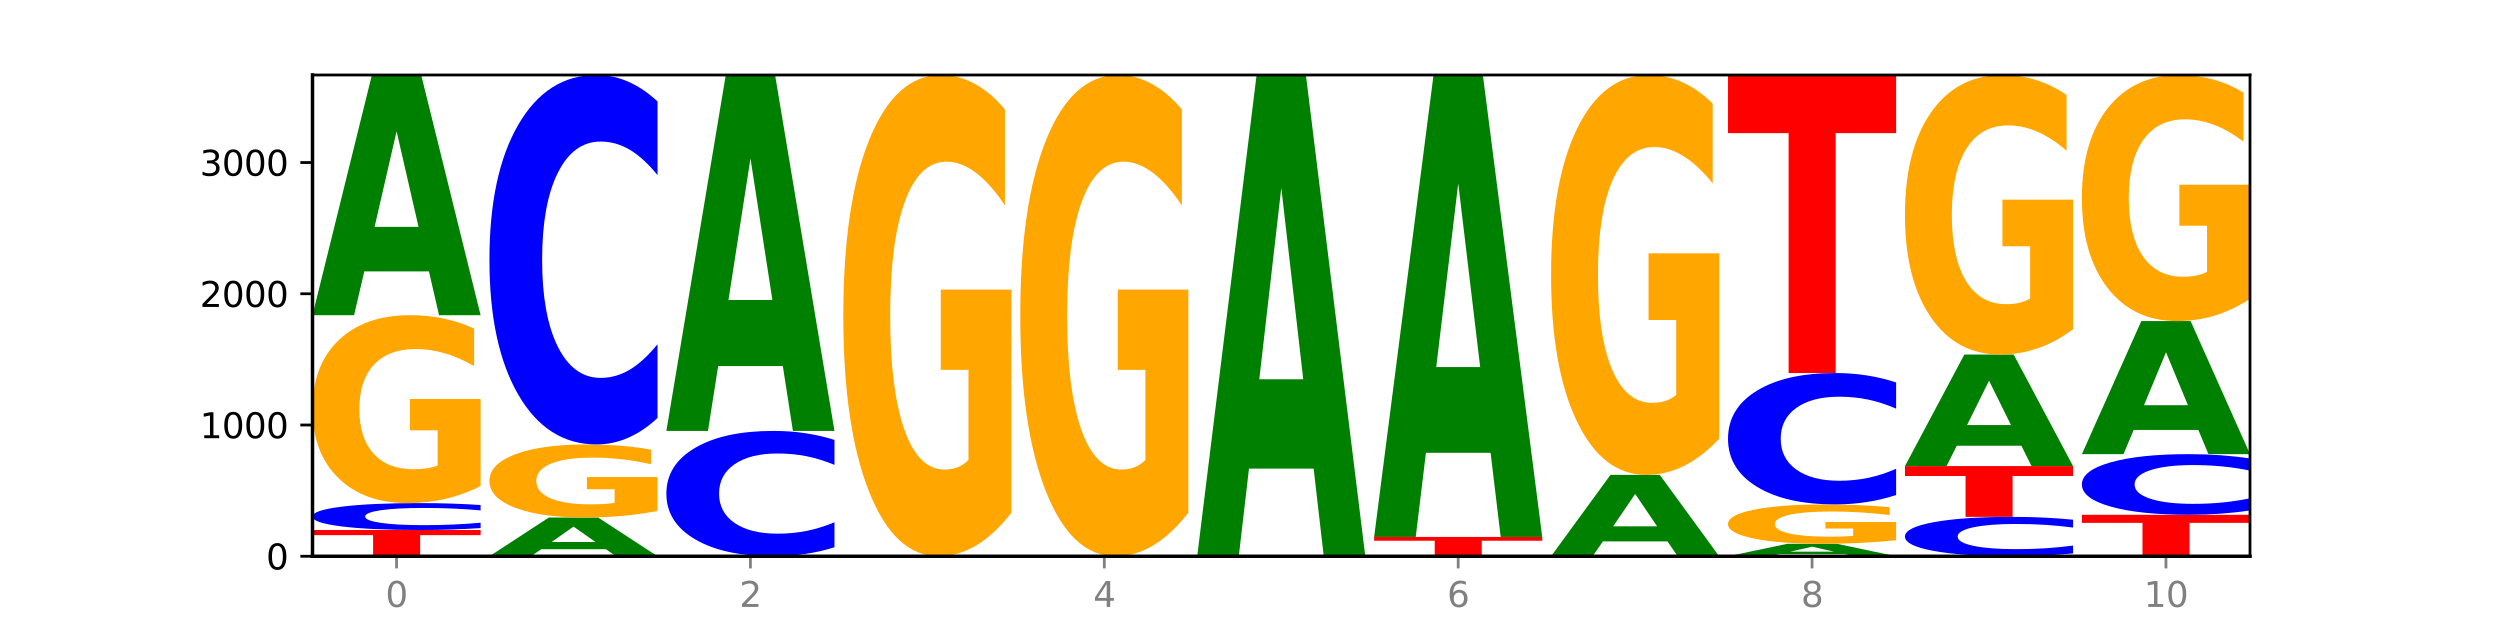 <?xml version="1.0" encoding="utf-8" standalone="no"?>
<!DOCTYPE svg PUBLIC "-//W3C//DTD SVG 1.1//EN"
  "http://www.w3.org/Graphics/SVG/1.1/DTD/svg11.dtd">
<svg xmlns:xlink="http://www.w3.org/1999/xlink" width="720pt" height="180pt" viewBox="0 0 720 180" xmlns="http://www.w3.org/2000/svg" version="1.1">
 <defs>
  <style type="text/css">*{stroke-linejoin: round; stroke-linecap: butt}</style>
 </defs>
 <g id="figure_1">
  <g id="patch_1">
   <path d="M 0 180 
L 720 180 
L 720 0 
L 0 0 
z
" style="fill: #ffffff"/>
  </g>
  <g id="axes_1">
   <g id="patch_2">
    <path d="M 90 160.2 
L 648 160.2 
L 648 21.6 
L 90 21.6 
z
" style="fill: #ffffff"/>
   </g>
   <g id="line2d_1">
    <path d="M 90 160.2 
L 648 160.2 
" clip-path="url(#pe399f103f5)" style="fill: none; stroke: #000000; stroke-width: 0.5; stroke-linecap: square"/>
   </g>
   <g id="patch_3">
    <path d="M 90 152.641 
L 138.411 152.641 
L 138.411 154.115 
L 120.994 154.115 
L 120.994 160.2 
L 107.45 160.2 
L 107.45 154.115 
L 90 154.115 
L 90 152.641 
z
" clip-path="url(#pe399f103f5)" style="fill: #ff0000"/>
   </g>
   <g id="patch_4">
    <path d="M 138.411 152.085 
Q 134.361 152.361 129.983 152.5 
Q 125.604 152.641 120.835 152.641 
Q 106.613 152.641 98.306 151.597 
Q 90 150.554 90 148.769 
Q 90 146.978 98.306 145.936 
Q 106.613 144.892 120.835 144.892 
Q 125.604 144.892 129.983 145.033 
Q 134.361 145.172 138.411 145.448 
L 138.411 146.992 
Q 134.325 146.627 130.361 146.458 
Q 126.397 146.288 122.018 146.288 
Q 114.163 146.288 109.662 146.949 
Q 105.173 147.609 105.173 148.769 
Q 105.173 149.925 109.662 150.586 
Q 114.163 151.245 122.018 151.245 
Q 126.397 151.245 130.361 151.075 
Q 134.325 150.904 138.411 150.539 
L 138.411 152.085 
z
" clip-path="url(#pe399f103f5)" style="fill: #0000ff"/>
   </g>
   <g id="patch_5">
    <path d="M 138.411 139.995 
Q 133.529 142.444 128.277 143.674 
Q 123.026 144.892 117.428 144.892 
Q 104.777 144.892 97.389 137.603 
Q 90 130.313 90 117.847 
Q 90 105.235 97.519 98.001 
Q 105.048 90.768 118.144 90.768 
Q 123.189 90.768 127.811 91.752 
Q 132.444 92.724 136.545 94.647 
L 136.545 105.436 
Q 132.313 102.966 128.126 101.747 
Q 123.938 100.517 119.728 100.517 
Q 111.938 100.517 107.717 105.012 
Q 103.497 109.495 103.497 117.847 
Q 103.497 126.12 107.566 130.637 
Q 111.634 135.143 119.12 135.143 
Q 121.16 135.143 122.907 134.886 
Q 124.654 134.618 126.042 134.059 
L 126.042 123.929 
L 118.068 123.929 
L 118.068 114.906 
L 138.411 114.906 
L 138.411 139.995 
z
" clip-path="url(#pe399f103f5)" style="fill: #ffa600"/>
   </g>
   <g id="patch_6">
    <path d="M 123.534 78.168 
L 104.916 78.168 
L 101.977 90.768 
L 90 90.768 
L 107.104 21.6 
L 121.307 21.6 
L 138.411 90.768 
L 126.444 90.768 
L 123.534 78.168 
z
M 107.886 65.33 
L 120.535 65.33 
L 114.22 37.817 
L 107.886 65.33 
z
" clip-path="url(#pe399f103f5)" style="fill: #008000"/>
   </g>
   <g id="patch_7">
    <path d="M 174.493 158.169 
L 155.875 158.169 
L 152.935 160.2 
L 140.959 160.2 
L 158.063 149.05 
L 172.266 149.05 
L 189.37 160.2 
L 177.403 160.2 
L 174.493 158.169 
z
M 158.845 156.099 
L 171.494 156.099 
L 165.179 151.664 
L 158.845 156.099 
z
" clip-path="url(#pe399f103f5)" style="fill: #008000"/>
   </g>
   <g id="patch_8">
    <path d="M 189.37 147.145 
Q 184.488 148.098 179.236 148.576 
Q 173.985 149.05 168.387 149.05 
Q 155.736 149.05 148.347 146.215 
Q 140.959 143.379 140.959 138.53 
Q 140.959 133.625 148.478 130.811 
Q 156.007 127.997 169.103 127.997 
Q 174.148 127.997 178.77 128.38 
Q 183.403 128.758 187.504 129.506 
L 187.504 133.703 
Q 183.272 132.742 179.084 132.268 
Q 174.896 131.79 170.687 131.79 
Q 162.897 131.79 158.676 133.538 
Q 154.456 135.282 154.456 138.53 
Q 154.456 141.748 158.524 143.505 
Q 162.593 145.258 170.079 145.258 
Q 172.119 145.258 173.866 145.158 
Q 175.613 145.053 177.001 144.836 
L 177.001 140.896 
L 169.027 140.896 
L 169.027 137.386 
L 189.37 137.386 
L 189.37 147.145 
z
" clip-path="url(#pe399f103f5)" style="fill: #ffa600"/>
   </g>
   <g id="patch_9">
    <path d="M 189.37 120.371 
Q 185.32 124.151 180.942 126.063 
Q 176.563 127.997 171.794 127.997 
Q 157.572 127.997 149.265 113.667 
Q 140.959 99.338 140.959 74.832 
Q 140.959 50.238 149.265 35.93 
Q 157.572 21.6 171.794 21.6 
Q 176.563 21.6 180.942 23.534 
Q 185.32 25.446 189.37 29.226 
L 189.37 50.436 
Q 185.284 45.425 181.32 43.095 
Q 177.356 40.765 172.977 40.765 
Q 165.122 40.765 160.621 49.842 
Q 156.132 58.897 156.132 74.832 
Q 156.132 90.7 160.621 99.777 
Q 165.122 108.832 172.977 108.832 
Q 177.356 108.832 181.32 106.502 
Q 185.284 104.151 189.37 99.14 
L 189.37 120.371 
z
" clip-path="url(#pe399f103f5)" style="fill: #0000ff"/>
   </g>
   <g id="patch_10">
    <path d="M 240.329 157.613 
Q 236.279 158.895 231.9 159.544 
Q 227.522 160.2 222.753 160.2 
Q 208.53 160.2 200.224 155.339 
Q 191.918 150.477 191.918 142.163 
Q 191.918 133.82 200.224 128.966 
Q 208.53 124.104 222.753 124.104 
Q 227.522 124.104 231.9 124.76 
Q 236.279 125.409 240.329 126.692 
L 240.329 133.887 
Q 236.243 132.187 232.279 131.396 
Q 228.314 130.606 223.936 130.606 
Q 216.081 130.606 211.58 133.686 
Q 207.091 136.758 207.091 142.163 
Q 207.091 147.547 211.58 150.626 
Q 216.081 153.698 223.936 153.698 
Q 228.314 153.698 232.279 152.908 
Q 236.243 152.11 240.329 150.41 
L 240.329 157.613 
z
" clip-path="url(#pe399f103f5)" style="fill: #0000ff"/>
   </g>
   <g id="patch_11">
    <path d="M 225.452 105.431 
L 206.834 105.431 
L 203.894 124.104 
L 191.918 124.104 
L 209.021 21.6 
L 223.225 21.6 
L 240.329 124.104 
L 228.362 124.104 
L 225.452 105.431 
z
M 209.803 86.407 
L 222.453 86.407 
L 216.138 45.633 
L 209.803 86.407 
z
" clip-path="url(#pe399f103f5)" style="fill: #008000"/>
   </g>
   <g id="patch_12">
    <path d="M 291.288 147.66 
Q 286.405 153.93 281.154 157.079 
Q 275.903 160.2 270.305 160.2 
Q 257.654 160.2 250.265 141.533 
Q 242.877 122.866 242.877 90.943 
Q 242.877 58.648 250.395 40.124 
Q 257.925 21.6 271.021 21.6 
Q 276.066 21.6 280.688 24.119 
Q 285.32 26.61 289.422 31.535 
L 289.422 59.163 
Q 285.19 52.836 281.002 49.715 
Q 276.814 46.566 272.605 46.566 
Q 264.815 46.566 260.594 58.075 
Q 256.374 69.556 256.374 90.943 
Q 256.374 112.129 260.442 123.696 
Q 264.511 135.234 271.997 135.234 
Q 274.037 135.234 275.784 134.576 
Q 277.53 133.889 278.919 132.457 
L 278.919 106.518 
L 270.945 106.518 
L 270.945 83.413 
L 291.288 83.413 
L 291.288 147.66 
z
" clip-path="url(#pe399f103f5)" style="fill: #ffa600"/>
   </g>
   <g id="patch_13">
    <path d="M 342.247 147.66 
Q 337.364 153.93 332.113 157.079 
Q 326.862 160.2 321.263 160.2 
Q 308.613 160.2 301.224 141.533 
Q 293.836 122.866 293.836 90.943 
Q 293.836 58.648 301.354 40.124 
Q 308.884 21.6 321.98 21.6 
Q 327.025 21.6 331.647 24.119 
Q 336.279 26.61 340.38 31.535 
L 340.38 59.163 
Q 336.149 52.836 331.961 49.715 
Q 327.773 46.566 323.564 46.566 
Q 315.774 46.566 311.553 58.075 
Q 307.333 69.556 307.333 90.943 
Q 307.333 112.129 311.401 123.696 
Q 315.47 135.234 322.956 135.234 
Q 324.996 135.234 326.742 134.576 
Q 328.489 133.889 329.878 132.457 
L 329.878 106.518 
L 321.904 106.518 
L 321.904 83.413 
L 342.247 83.413 
L 342.247 147.66 
z
" clip-path="url(#pe399f103f5)" style="fill: #ffa600"/>
   </g>
   <g id="patch_14">
    <path d="M 378.329 134.951 
L 359.711 134.951 
L 356.771 160.2 
L 344.795 160.2 
L 361.898 21.6 
L 376.102 21.6 
L 393.205 160.2 
L 381.239 160.2 
L 378.329 134.951 
z
M 362.68 109.228 
L 375.33 109.228 
L 369.015 54.096 
L 362.68 109.228 
z
" clip-path="url(#pe399f103f5)" style="fill: #008000"/>
   </g>
   <g id="patch_15">
    <path d="M 395.753 154.644 
L 444.164 154.644 
L 444.164 155.727 
L 426.748 155.727 
L 426.748 160.2 
L 413.204 160.2 
L 413.204 155.727 
L 395.753 155.727 
L 395.753 154.644 
z
" clip-path="url(#pe399f103f5)" style="fill: #ff0000"/>
   </g>
   <g id="patch_16">
    <path d="M 429.288 130.407 
L 410.67 130.407 
L 407.73 154.644 
L 395.753 154.644 
L 412.857 21.6 
L 427.061 21.6 
L 444.164 154.644 
L 432.198 154.644 
L 429.288 130.407 
z
M 413.639 105.715 
L 426.289 105.715 
L 419.974 52.794 
L 413.639 105.715 
z
" clip-path="url(#pe399f103f5)" style="fill: #008000"/>
   </g>
   <g id="patch_17">
    <path d="M 480.247 155.931 
L 461.629 155.931 
L 458.689 160.2 
L 446.712 160.2 
L 463.816 136.766 
L 478.02 136.766 
L 495.123 160.2 
L 483.157 160.2 
L 480.247 155.931 
z
M 464.598 151.582 
L 477.248 151.582 
L 470.933 142.26 
L 464.598 151.582 
z
" clip-path="url(#pe399f103f5)" style="fill: #008000"/>
   </g>
   <g id="patch_18">
    <path d="M 495.123 126.346 
Q 490.241 131.556 484.99 134.173 
Q 479.739 136.766 474.14 136.766 
Q 461.489 136.766 454.101 121.255 
Q 446.712 105.744 446.712 79.219 
Q 446.712 52.384 454.231 36.992 
Q 461.761 21.6 474.856 21.6 
Q 479.901 21.6 484.523 23.693 
Q 489.156 25.763 493.257 29.855 
L 493.257 52.812 
Q 489.026 47.555 484.838 44.962 
Q 480.65 42.345 476.44 42.345 
Q 468.65 42.345 464.43 51.908 
Q 460.209 61.448 460.209 79.219 
Q 460.209 96.823 464.278 106.434 
Q 468.346 116.021 475.833 116.021 
Q 477.872 116.021 479.619 115.474 
Q 481.366 114.903 482.755 113.714 
L 482.755 92.16 
L 474.78 92.16 
L 474.78 72.962 
L 495.123 72.962 
L 495.123 126.346 
z
" clip-path="url(#pe399f103f5)" style="fill: #ffa600"/>
   </g>
   <g id="patch_19">
    <path d="M 531.206 159.546 
L 512.587 159.546 
L 509.648 160.2 
L 497.671 160.2 
L 514.775 156.609 
L 528.979 156.609 
L 546.082 160.2 
L 534.116 160.2 
L 531.206 159.546 
z
M 515.557 158.879 
L 528.206 158.879 
L 521.892 157.451 
L 515.557 158.879 
z
" clip-path="url(#pe399f103f5)" style="fill: #008000"/>
   </g>
   <g id="patch_20">
    <path d="M 546.082 155.583 
Q 541.2 156.096 535.949 156.354 
Q 530.697 156.609 525.099 156.609 
Q 512.448 156.609 505.06 155.082 
Q 497.671 153.555 497.671 150.943 
Q 497.671 148.301 505.19 146.786 
Q 512.72 145.27 525.815 145.27 
Q 530.86 145.27 535.482 145.476 
Q 540.115 145.68 544.216 146.083 
L 544.216 148.343 
Q 539.985 147.826 535.797 147.57 
Q 531.609 147.313 527.399 147.313 
Q 519.609 147.313 515.389 148.254 
Q 511.168 149.194 511.168 150.943 
Q 511.168 152.677 515.237 153.623 
Q 519.305 154.567 526.792 154.567 
Q 528.831 154.567 530.578 154.513 
Q 532.325 154.457 533.714 154.34 
L 533.714 152.218 
L 525.739 152.218 
L 525.739 150.327 
L 546.082 150.327 
L 546.082 155.583 
z
" clip-path="url(#pe399f103f5)" style="fill: #ffa600"/>
   </g>
   <g id="patch_21">
    <path d="M 546.082 142.558 
Q 542.033 143.903 537.654 144.583 
Q 533.275 145.27 528.506 145.27 
Q 514.284 145.27 505.978 140.175 
Q 497.671 135.079 497.671 126.365 
Q 497.671 117.619 505.978 112.532 
Q 514.284 107.436 528.506 107.436 
Q 533.275 107.436 537.654 108.124 
Q 542.033 108.804 546.082 110.148 
L 546.082 117.69 
Q 541.996 115.908 538.032 115.079 
Q 534.068 114.251 529.689 114.251 
Q 521.834 114.251 517.333 117.479 
Q 512.845 120.699 512.845 126.365 
Q 512.845 132.008 517.333 135.235 
Q 521.834 138.455 529.689 138.455 
Q 534.068 138.455 538.032 137.627 
Q 541.996 136.791 546.082 135.009 
L 546.082 142.558 
z
" clip-path="url(#pe399f103f5)" style="fill: #0000ff"/>
   </g>
   <g id="patch_22">
    <path d="M 497.671 21.6 
L 546.082 21.6 
L 546.082 38.34 
L 528.666 38.34 
L 528.666 107.436 
L 515.122 107.436 
L 515.122 38.34 
L 497.671 38.34 
L 497.671 21.6 
z
" clip-path="url(#pe399f103f5)" style="fill: #ff0000"/>
   </g>
   <g id="patch_23">
    <path d="M 597.041 159.387 
Q 592.992 159.79 588.613 159.994 
Q 584.234 160.2 579.465 160.2 
Q 565.243 160.2 556.936 158.673 
Q 548.63 157.146 548.63 154.534 
Q 548.63 151.913 556.936 150.388 
Q 565.243 148.861 579.465 148.861 
Q 584.234 148.861 588.613 149.067 
Q 592.992 149.271 597.041 149.674 
L 597.041 151.934 
Q 592.955 151.4 588.991 151.152 
Q 585.027 150.903 580.648 150.903 
Q 572.793 150.903 568.292 151.871 
Q 563.804 152.836 563.804 154.534 
Q 563.804 156.225 568.292 157.193 
Q 572.793 158.158 580.648 158.158 
Q 585.027 158.158 588.991 157.909 
Q 592.955 157.659 597.041 157.125 
L 597.041 159.387 
z
" clip-path="url(#pe399f103f5)" style="fill: #0000ff"/>
   </g>
   <g id="patch_24">
    <path d="M 548.63 134.234 
L 597.041 134.234 
L 597.041 137.086 
L 579.624 137.086 
L 579.624 148.861 
L 566.081 148.861 
L 566.081 137.086 
L 548.63 137.086 
L 548.63 134.234 
z
" clip-path="url(#pe399f103f5)" style="fill: #ff0000"/>
   </g>
   <g id="patch_25">
    <path d="M 582.164 128.381 
L 563.546 128.381 
L 560.607 134.234 
L 548.63 134.234 
L 565.734 102.107 
L 579.937 102.107 
L 597.041 134.234 
L 585.074 134.234 
L 582.164 128.381 
z
M 566.516 122.418 
L 579.165 122.418 
L 572.85 109.639 
L 566.516 122.418 
z
" clip-path="url(#pe399f103f5)" style="fill: #008000"/>
   </g>
   <g id="patch_26">
    <path d="M 597.041 94.823 
Q 592.159 98.465 586.908 100.294 
Q 581.656 102.107 576.058 102.107 
Q 563.407 102.107 556.019 91.264 
Q 548.63 80.421 548.63 61.878 
Q 548.63 43.119 556.149 32.36 
Q 563.679 21.6 576.774 21.6 
Q 581.819 21.6 586.441 23.063 
Q 591.074 24.51 595.175 27.371 
L 595.175 43.419 
Q 590.944 39.744 586.756 37.931 
Q 582.568 36.102 578.358 36.102 
Q 570.568 36.102 566.348 42.787 
Q 562.127 49.456 562.127 61.878 
Q 562.127 74.185 566.196 80.903 
Q 570.264 87.605 577.75 87.605 
Q 579.79 87.605 581.537 87.223 
Q 583.284 86.824 584.673 85.992 
L 584.673 70.925 
L 576.698 70.925 
L 576.698 57.505 
L 597.041 57.505 
L 597.041 94.823 
z
" clip-path="url(#pe399f103f5)" style="fill: #ffa600"/>
   </g>
   <g id="patch_27">
    <path d="M 599.589 148.256 
L 648 148.256 
L 648 150.586 
L 630.583 150.586 
L 630.583 160.2 
L 617.04 160.2 
L 617.04 150.586 
L 599.589 150.586 
L 599.589 148.256 
z
" clip-path="url(#pe399f103f5)" style="fill: #ff0000"/>
   </g>
   <g id="patch_28">
    <path d="M 648 147.005 
Q 643.951 147.625 639.572 147.939 
Q 635.193 148.256 630.424 148.256 
Q 616.202 148.256 607.895 145.904 
Q 599.589 143.553 599.589 139.531 
Q 599.589 135.494 607.895 133.146 
Q 616.202 130.794 630.424 130.794 
Q 635.193 130.794 639.572 131.112 
Q 643.951 131.426 648 132.046 
L 648 135.527 
Q 643.914 134.704 639.95 134.322 
Q 635.986 133.94 631.607 133.94 
Q 623.752 133.94 619.251 135.429 
Q 614.762 136.916 614.762 139.531 
Q 614.762 142.135 619.251 143.625 
Q 623.752 145.111 631.607 145.111 
Q 635.986 145.111 639.95 144.729 
Q 643.914 144.343 648 143.52 
L 648 147.005 
z
" clip-path="url(#pe399f103f5)" style="fill: #0000ff"/>
   </g>
   <g id="patch_29">
    <path d="M 633.123 123.813 
L 614.505 123.813 
L 611.566 130.794 
L 599.589 130.794 
L 616.693 92.469 
L 630.896 92.469 
L 648 130.794 
L 636.033 130.794 
L 633.123 123.813 
z
M 617.475 116.699 
L 630.124 116.699 
L 623.809 101.454 
L 617.475 116.699 
z
" clip-path="url(#pe399f103f5)" style="fill: #008000"/>
   </g>
   <g id="patch_30">
    <path d="M 648 86.057 
Q 643.118 89.263 637.866 90.873 
Q 632.615 92.469 627.017 92.469 
Q 614.366 92.469 606.978 82.924 
Q 599.589 73.379 599.589 57.056 
Q 599.589 40.543 607.108 31.072 
Q 614.637 21.6 627.733 21.6 
Q 632.778 21.6 637.4 22.888 
Q 642.033 24.162 646.134 26.68 
L 646.134 40.807 
Q 641.903 37.571 637.715 35.976 
Q 633.527 34.365 629.317 34.365 
Q 621.527 34.365 617.306 40.25 
Q 613.086 46.121 613.086 57.056 
Q 613.086 67.889 617.155 73.804 
Q 621.223 79.703 628.709 79.703 
Q 630.749 79.703 632.496 79.366 
Q 634.243 79.015 635.631 78.283 
L 635.631 65.02 
L 627.657 65.02 
L 627.657 53.206 
L 648 53.206 
L 648 86.057 
z
" clip-path="url(#pe399f103f5)" style="fill: #ffa600"/>
   </g>
   <g id="matplotlib.axis_1">
    <g id="xtick_1">
     <g id="line2d_2">
      <defs>
       <path id="m06aeaf6d14" d="M 0 0 
L 0 3.5 
" style="stroke: #808080; stroke-width: 0.8"/>
      </defs>
      <g>
       <use xlink:href="#m06aeaf6d14" x="114.205" y="160.2" style="fill: #808080; stroke: #808080; stroke-width: 0.8"/>
      </g>
     </g>
     <g id="text_1">
      <!-- 0 -->
      <g style="fill: #808080" transform="translate(111.024 174.798) scale(0.1 -0.1)">
       <defs>
        <path id="DejaVuSans-30" d="M 2034 4250 
Q 1547 4250 1301 3770 
Q 1056 3291 1056 2328 
Q 1056 1369 1301 889 
Q 1547 409 2034 409 
Q 2525 409 2770 889 
Q 3016 1369 3016 2328 
Q 3016 3291 2770 3770 
Q 2525 4250 2034 4250 
z
M 2034 4750 
Q 2819 4750 3233 4129 
Q 3647 3509 3647 2328 
Q 3647 1150 3233 529 
Q 2819 -91 2034 -91 
Q 1250 -91 836 529 
Q 422 1150 422 2328 
Q 422 3509 836 4129 
Q 1250 4750 2034 4750 
z
" transform="scale(0.016)"/>
       </defs>
       <use xlink:href="#DejaVuSans-30"/>
      </g>
     </g>
    </g>
    <g id="xtick_2">
     <g id="line2d_3">
      <g>
       <use xlink:href="#m06aeaf6d14" x="216.123" y="160.2" style="fill: #808080; stroke: #808080; stroke-width: 0.8"/>
      </g>
     </g>
     <g id="text_2">
      <!-- 2 -->
      <g style="fill: #808080" transform="translate(212.942 174.798) scale(0.1 -0.1)">
       <defs>
        <path id="DejaVuSans-32" d="M 1228 531 
L 3431 531 
L 3431 0 
L 469 0 
L 469 531 
Q 828 903 1448 1529 
Q 2069 2156 2228 2338 
Q 2531 2678 2651 2914 
Q 2772 3150 2772 3378 
Q 2772 3750 2511 3984 
Q 2250 4219 1831 4219 
Q 1534 4219 1204 4116 
Q 875 4013 500 3803 
L 500 4441 
Q 881 4594 1212 4672 
Q 1544 4750 1819 4750 
Q 2544 4750 2975 4387 
Q 3406 4025 3406 3419 
Q 3406 3131 3298 2873 
Q 3191 2616 2906 2266 
Q 2828 2175 2409 1742 
Q 1991 1309 1228 531 
z
" transform="scale(0.016)"/>
       </defs>
       <use xlink:href="#DejaVuSans-32"/>
      </g>
     </g>
    </g>
    <g id="xtick_3">
     <g id="line2d_4">
      <g>
       <use xlink:href="#m06aeaf6d14" x="318.041" y="160.2" style="fill: #808080; stroke: #808080; stroke-width: 0.8"/>
      </g>
     </g>
     <g id="text_3">
      <!-- 4 -->
      <g style="fill: #808080" transform="translate(314.86 174.798) scale(0.1 -0.1)">
       <defs>
        <path id="DejaVuSans-34" d="M 2419 4116 
L 825 1625 
L 2419 1625 
L 2419 4116 
z
M 2253 4666 
L 3047 4666 
L 3047 1625 
L 3713 1625 
L 3713 1100 
L 3047 1100 
L 3047 0 
L 2419 0 
L 2419 1100 
L 313 1100 
L 313 1709 
L 2253 4666 
z
" transform="scale(0.016)"/>
       </defs>
       <use xlink:href="#DejaVuSans-34"/>
      </g>
     </g>
    </g>
    <g id="xtick_4">
     <g id="line2d_5">
      <g>
       <use xlink:href="#m06aeaf6d14" x="419.959" y="160.2" style="fill: #808080; stroke: #808080; stroke-width: 0.8"/>
      </g>
     </g>
     <g id="text_4">
      <!-- 6 -->
      <g style="fill: #808080" transform="translate(416.778 174.798) scale(0.1 -0.1)">
       <defs>
        <path id="DejaVuSans-36" d="M 2113 2584 
Q 1688 2584 1439 2293 
Q 1191 2003 1191 1497 
Q 1191 994 1439 701 
Q 1688 409 2113 409 
Q 2538 409 2786 701 
Q 3034 994 3034 1497 
Q 3034 2003 2786 2293 
Q 2538 2584 2113 2584 
z
M 3366 4563 
L 3366 3988 
Q 3128 4100 2886 4159 
Q 2644 4219 2406 4219 
Q 1781 4219 1451 3797 
Q 1122 3375 1075 2522 
Q 1259 2794 1537 2939 
Q 1816 3084 2150 3084 
Q 2853 3084 3261 2657 
Q 3669 2231 3669 1497 
Q 3669 778 3244 343 
Q 2819 -91 2113 -91 
Q 1303 -91 875 529 
Q 447 1150 447 2328 
Q 447 3434 972 4092 
Q 1497 4750 2381 4750 
Q 2619 4750 2861 4703 
Q 3103 4656 3366 4563 
z
" transform="scale(0.016)"/>
       </defs>
       <use xlink:href="#DejaVuSans-36"/>
      </g>
     </g>
    </g>
    <g id="xtick_5">
     <g id="line2d_6">
      <g>
       <use xlink:href="#m06aeaf6d14" x="521.877" y="160.2" style="fill: #808080; stroke: #808080; stroke-width: 0.8"/>
      </g>
     </g>
     <g id="text_5">
      <!-- 8 -->
      <g style="fill: #808080" transform="translate(518.695 174.798) scale(0.1 -0.1)">
       <defs>
        <path id="DejaVuSans-38" d="M 2034 2216 
Q 1584 2216 1326 1975 
Q 1069 1734 1069 1313 
Q 1069 891 1326 650 
Q 1584 409 2034 409 
Q 2484 409 2743 651 
Q 3003 894 3003 1313 
Q 3003 1734 2745 1975 
Q 2488 2216 2034 2216 
z
M 1403 2484 
Q 997 2584 770 2862 
Q 544 3141 544 3541 
Q 544 4100 942 4425 
Q 1341 4750 2034 4750 
Q 2731 4750 3128 4425 
Q 3525 4100 3525 3541 
Q 3525 3141 3298 2862 
Q 3072 2584 2669 2484 
Q 3125 2378 3379 2068 
Q 3634 1759 3634 1313 
Q 3634 634 3220 271 
Q 2806 -91 2034 -91 
Q 1263 -91 848 271 
Q 434 634 434 1313 
Q 434 1759 690 2068 
Q 947 2378 1403 2484 
z
M 1172 3481 
Q 1172 3119 1398 2916 
Q 1625 2713 2034 2713 
Q 2441 2713 2670 2916 
Q 2900 3119 2900 3481 
Q 2900 3844 2670 4047 
Q 2441 4250 2034 4250 
Q 1625 4250 1398 4047 
Q 1172 3844 1172 3481 
z
" transform="scale(0.016)"/>
       </defs>
       <use xlink:href="#DejaVuSans-38"/>
      </g>
     </g>
    </g>
    <g id="xtick_6">
     <g id="line2d_7">
      <g>
       <use xlink:href="#m06aeaf6d14" x="623.795" y="160.2" style="fill: #808080; stroke: #808080; stroke-width: 0.8"/>
      </g>
     </g>
     <g id="text_6">
      <!-- 10 -->
      <g style="fill: #808080" transform="translate(617.432 174.798) scale(0.1 -0.1)">
       <defs>
        <path id="DejaVuSans-31" d="M 794 531 
L 1825 531 
L 1825 4091 
L 703 3866 
L 703 4441 
L 1819 4666 
L 2450 4666 
L 2450 531 
L 3481 531 
L 3481 0 
L 794 0 
L 794 531 
z
" transform="scale(0.016)"/>
       </defs>
       <use xlink:href="#DejaVuSans-31"/>
       <use xlink:href="#DejaVuSans-30" x="63.623"/>
      </g>
     </g>
    </g>
   </g>
   <g id="matplotlib.axis_2">
    <g id="ytick_1">
     <g id="line2d_8">
      <defs>
       <path id="ma510a1208d" d="M 0 0 
L -3.5 0 
" style="stroke: #000000; stroke-width: 0.8"/>
      </defs>
      <g>
       <use xlink:href="#ma510a1208d" x="90" y="160.2" style="stroke: #000000; stroke-width: 0.8"/>
      </g>
     </g>
     <g id="text_7">
      <!-- 0 -->
      <g transform="translate(76.638 163.999) scale(0.1 -0.1)">
       <use xlink:href="#DejaVuSans-30"/>
      </g>
     </g>
    </g>
    <g id="ytick_2">
     <g id="line2d_9">
      <g>
       <use xlink:href="#ma510a1208d" x="90" y="122.403" style="stroke: #000000; stroke-width: 0.8"/>
      </g>
     </g>
     <g id="text_8">
      <!-- 1000 -->
      <g transform="translate(57.55 126.203) scale(0.1 -0.1)">
       <use xlink:href="#DejaVuSans-31"/>
       <use xlink:href="#DejaVuSans-30" x="63.623"/>
       <use xlink:href="#DejaVuSans-30" x="127.246"/>
       <use xlink:href="#DejaVuSans-30" x="190.869"/>
      </g>
     </g>
    </g>
    <g id="ytick_3">
     <g id="line2d_10">
      <g>
       <use xlink:href="#ma510a1208d" x="90" y="84.607" style="stroke: #000000; stroke-width: 0.8"/>
      </g>
     </g>
     <g id="text_9">
      <!-- 2000 -->
      <g transform="translate(57.55 88.406) scale(0.1 -0.1)">
       <use xlink:href="#DejaVuSans-32"/>
       <use xlink:href="#DejaVuSans-30" x="63.623"/>
       <use xlink:href="#DejaVuSans-30" x="127.246"/>
       <use xlink:href="#DejaVuSans-30" x="190.869"/>
      </g>
     </g>
    </g>
    <g id="ytick_4">
     <g id="line2d_11">
      <g>
       <use xlink:href="#ma510a1208d" x="90" y="46.81" style="stroke: #000000; stroke-width: 0.8"/>
      </g>
     </g>
     <g id="text_10">
      <!-- 3000 -->
      <g transform="translate(57.55 50.61) scale(0.1 -0.1)">
       <defs>
        <path id="DejaVuSans-33" d="M 2597 2516 
Q 3050 2419 3304 2112 
Q 3559 1806 3559 1356 
Q 3559 666 3084 287 
Q 2609 -91 1734 -91 
Q 1441 -91 1130 -33 
Q 819 25 488 141 
L 488 750 
Q 750 597 1062 519 
Q 1375 441 1716 441 
Q 2309 441 2620 675 
Q 2931 909 2931 1356 
Q 2931 1769 2642 2001 
Q 2353 2234 1838 2234 
L 1294 2234 
L 1294 2753 
L 1863 2753 
Q 2328 2753 2575 2939 
Q 2822 3125 2822 3475 
Q 2822 3834 2567 4026 
Q 2313 4219 1838 4219 
Q 1578 4219 1281 4162 
Q 984 4106 628 3988 
L 628 4550 
Q 988 4650 1302 4700 
Q 1616 4750 1894 4750 
Q 2613 4750 3031 4423 
Q 3450 4097 3450 3541 
Q 3450 3153 3228 2886 
Q 3006 2619 2597 2516 
z
" transform="scale(0.016)"/>
       </defs>
       <use xlink:href="#DejaVuSans-33"/>
       <use xlink:href="#DejaVuSans-30" x="63.623"/>
       <use xlink:href="#DejaVuSans-30" x="127.246"/>
       <use xlink:href="#DejaVuSans-30" x="190.869"/>
      </g>
     </g>
    </g>
   </g>
   <g id="patch_31">
    <path d="M 90 160.2 
L 90 21.6 
" style="fill: none; stroke: #000000; stroke-linejoin: miter; stroke-linecap: square"/>
   </g>
   <g id="patch_32">
    <path d="M 648 160.2 
L 648 21.6 
" style="fill: none; stroke: #000000; stroke-width: 0.8; stroke-linejoin: miter; stroke-linecap: square"/>
   </g>
   <g id="patch_33">
    <path d="M 90 160.2 
L 648 160.2 
" style="fill: none; stroke: #000000; stroke-linejoin: miter; stroke-linecap: square"/>
   </g>
   <g id="patch_34">
    <path d="M 90 21.6 
L 648 21.6 
" style="fill: none; stroke: #000000; stroke-width: 0.8; stroke-linejoin: miter; stroke-linecap: square"/>
   </g>
  </g>
 </g>
 <defs>
  <clipPath id="pe399f103f5">
   <rect x="90" y="21.6" width="558" height="138.6"/>
  </clipPath>
 </defs>
</svg>
